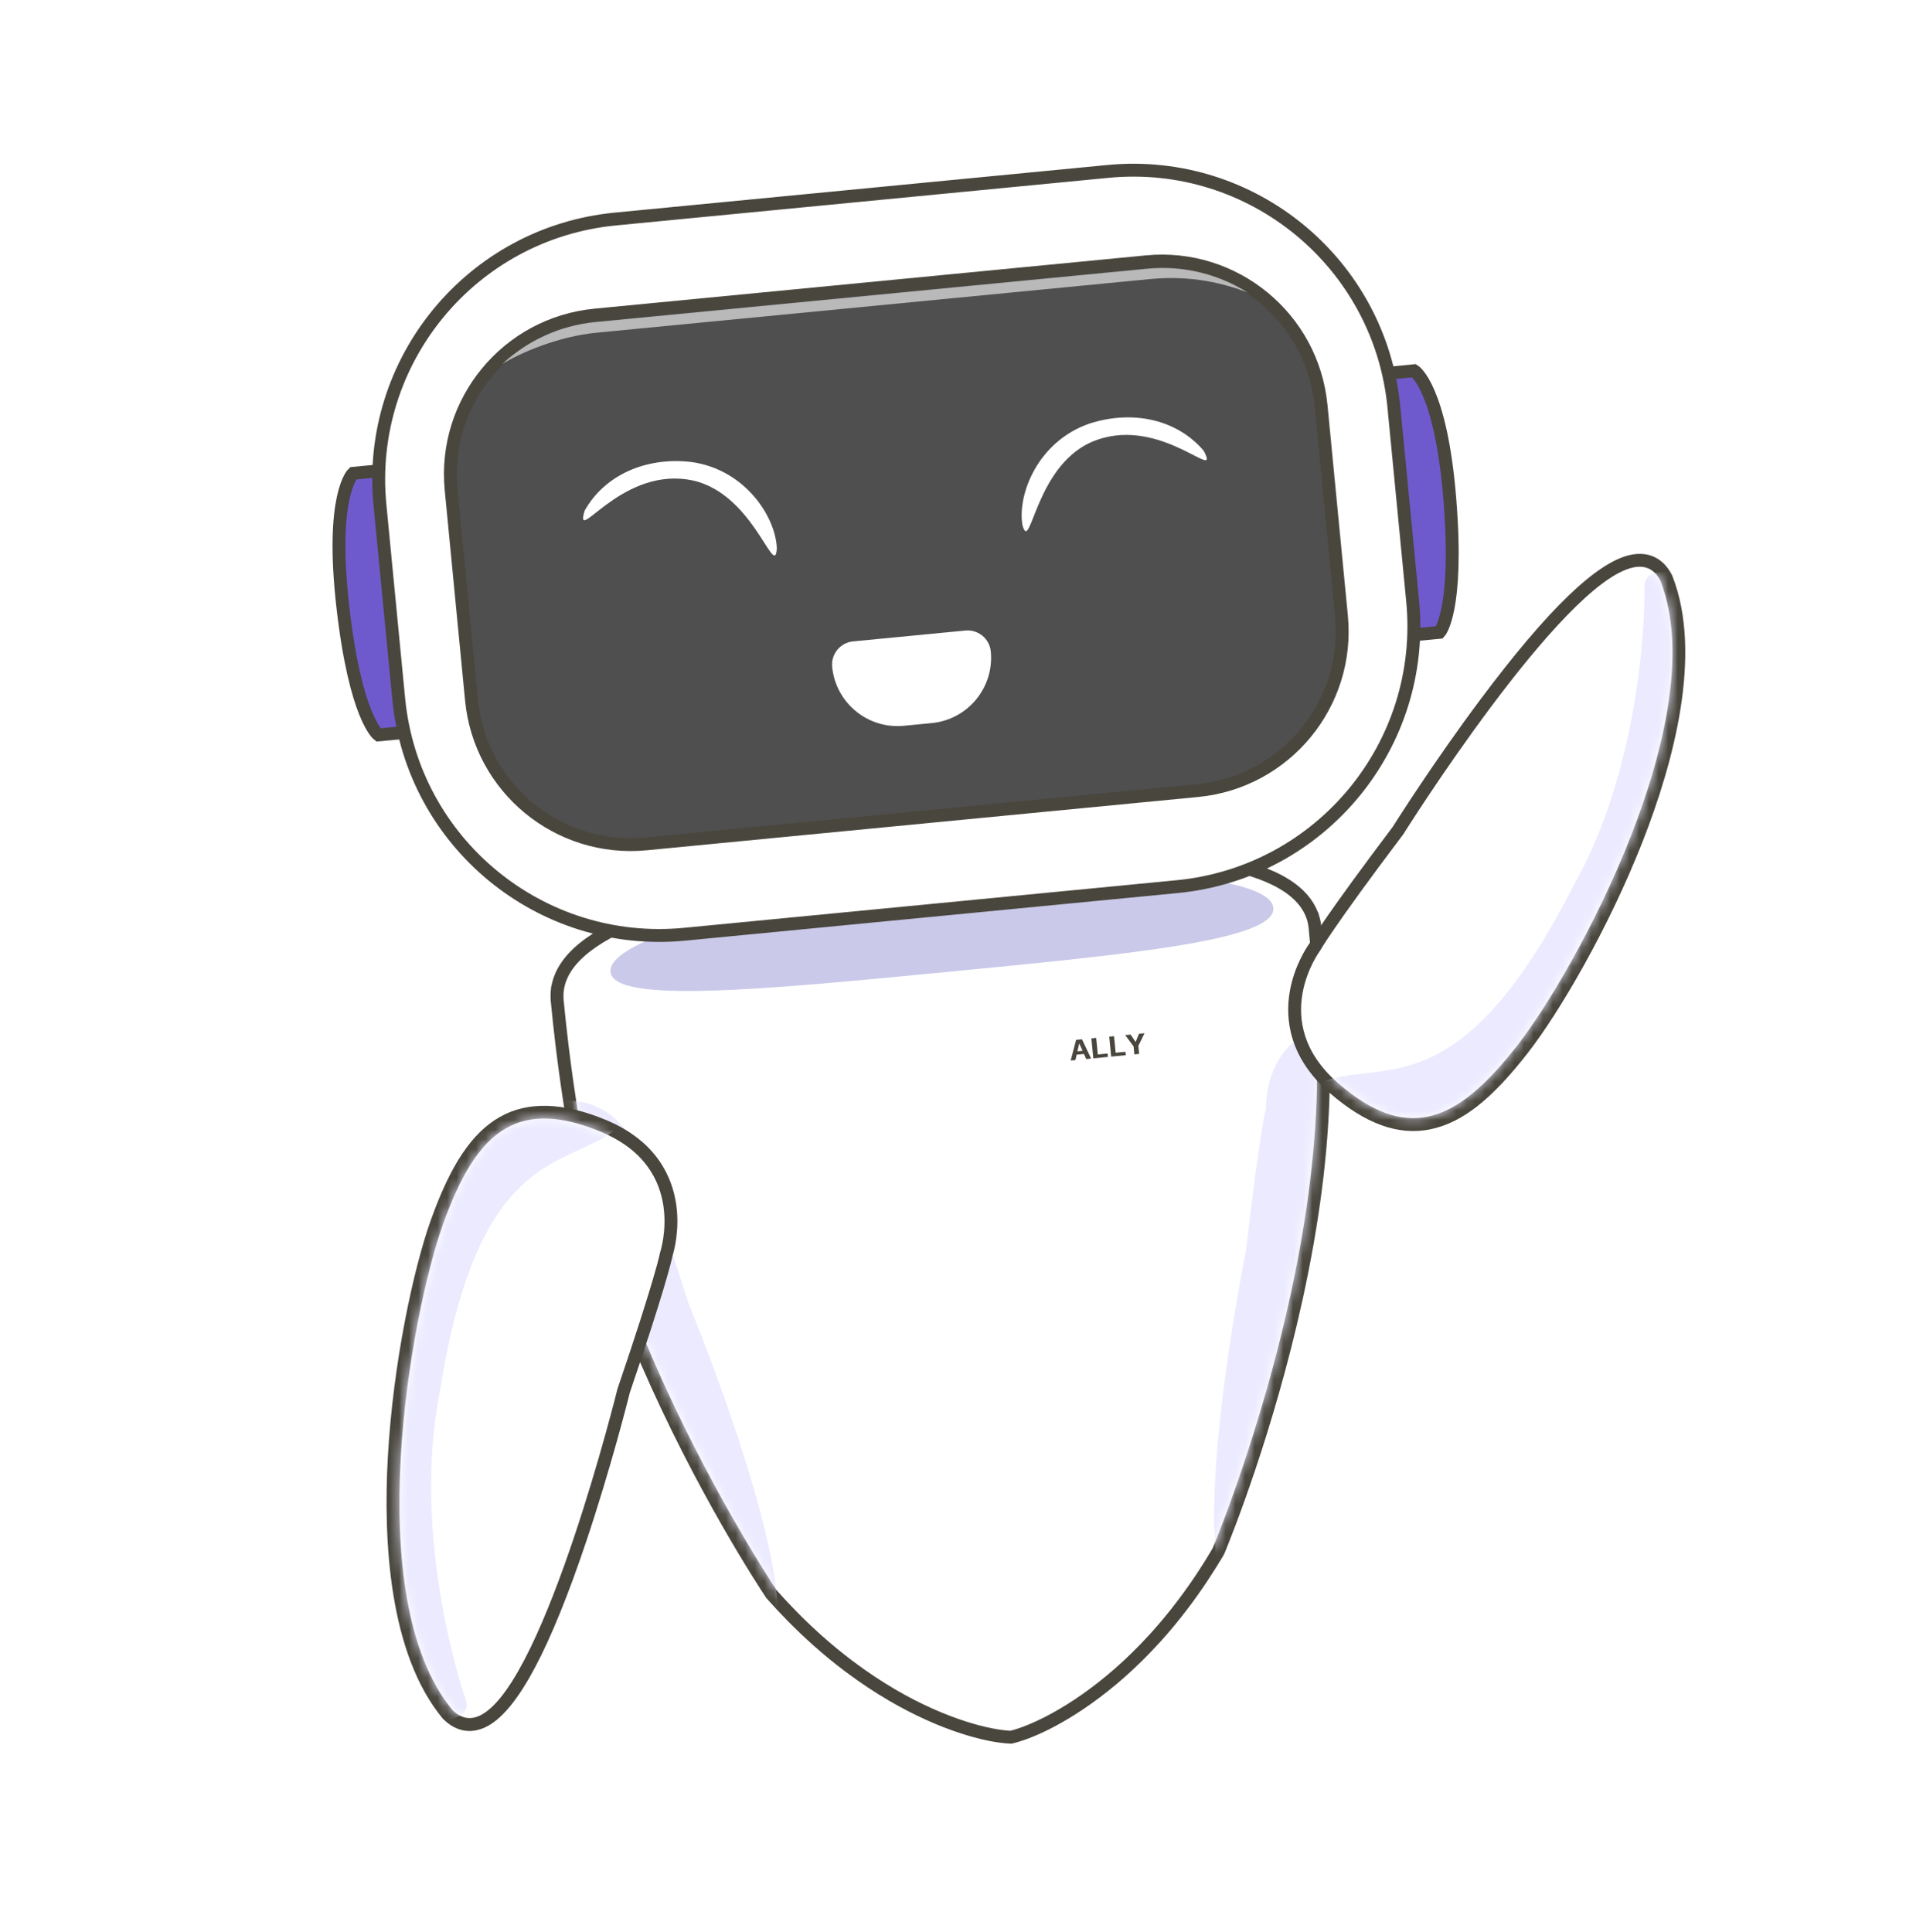 <svg width="200" height="201" viewBox="0 0 200 201" fill="none" xmlns="http://www.w3.org/2000/svg">
<path d="M105.047 180.697C102.656 180.581 98.015 179.366 92.811 176.329C91.353 175.479 89.897 174.514 88.486 173.46C88.414 173.408 88.327 173.344 88.243 173.279L88.167 173.222C87.136 172.441 86.106 171.596 85.105 170.705C85.016 170.627 84.925 170.544 84.836 170.464L84.706 170.347C84.559 170.216 84.412 170.082 84.266 169.943C84.148 169.833 84.026 169.719 83.902 169.601C83.766 169.475 83.629 169.345 83.493 169.21C83.359 169.086 83.223 168.954 83.088 168.819C82.961 168.696 82.824 168.559 82.689 168.424C82.588 168.323 82.484 168.217 82.379 168.112C82.063 167.792 81.767 167.485 81.478 167.176C81.346 167.038 81.208 166.89 81.072 166.739C80.808 166.455 80.267 165.847 80.267 165.847L80.237 165.813L80.212 165.772C79.487 164.679 72.953 154.729 67.244 141.538C64.05 134.153 61.724 127.15 60.335 120.727C60.138 119.717 59.944 118.657 59.737 117.471L59.696 117.235C59.642 116.925 59.59 116.618 59.541 116.305C59.484 115.969 59.43 115.629 59.375 115.287C59.326 114.972 59.278 114.672 59.232 114.364C59.08 113.378 58.932 112.348 58.78 111.221C58.742 110.939 58.704 110.663 58.669 110.381C58.615 109.963 58.561 109.543 58.509 109.118C58.476 108.862 58.445 108.599 58.414 108.335C58.34 107.702 58.267 107.063 58.196 106.418C58.115 105.659 58.035 104.894 57.961 104.121C57.944 103.955 57.938 103.802 57.937 103.657C57.933 103.504 57.94 103.328 57.958 103.122L57.979 102.867L57.989 102.855C58.816 97.359 68.664 93.258 87.271 90.668C87.736 90.605 88.195 90.541 88.663 90.48C89.232 90.406 89.801 90.335 90.373 90.264L91.225 90.16C91.8 90.094 92.367 90.028 92.934 89.965C94.064 89.84 95.202 89.722 96.317 89.614C97.432 89.506 98.572 89.404 99.704 89.311C100.273 89.264 100.845 89.219 101.414 89.175C101.7 89.153 101.989 89.133 102.275 89.114C102.848 89.074 103.42 89.035 103.993 88.999C104.474 88.968 104.951 88.941 105.43 88.914C124.2 87.894 134.651 90.034 136.51 95.275L136.522 95.285L136.591 95.523C136.648 95.722 136.689 95.896 136.715 96.061C136.741 96.187 136.764 96.338 136.78 96.504C136.855 97.277 136.923 98.043 136.989 98.804C137.044 99.45 137.095 100.094 137.143 100.73L137.146 100.759C137.165 101.013 137.184 101.267 137.201 101.521C137.231 101.944 137.259 102.369 137.286 102.789C137.305 103.07 137.321 103.351 137.338 103.629C137.404 104.762 137.456 105.801 137.497 106.809C137.511 107.091 137.519 107.37 137.53 107.651L137.533 107.737C137.545 108.083 137.557 108.429 137.566 108.773C137.575 109.087 137.584 109.399 137.593 109.713L137.597 109.957C137.623 111.163 137.636 112.242 137.636 113.251C137.501 119.841 136.562 127.159 134.842 135.011C131.825 148.784 127.418 159.695 126.792 161.211C126.736 161.378 126.563 161.656 126.099 162.398C126 162.564 125.892 162.736 125.785 162.905C125.566 163.255 125.334 163.614 125.08 163.999C125.006 164.116 124.923 164.237 124.838 164.361C124.735 164.517 124.626 164.675 124.518 164.831C124.424 164.975 124.317 165.122 124.213 165.272C124.097 165.44 123.988 165.593 123.876 165.746C123.779 165.882 123.682 166.018 123.582 166.154C123.468 166.314 123.352 166.47 123.23 166.63L123.122 166.772C123.051 166.868 122.979 166.964 122.908 167.057C122.095 168.121 121.247 169.15 120.387 170.111L120.321 170.184C120.251 170.264 120.181 170.343 120.107 170.418C118.937 171.707 117.693 172.934 116.425 174.05C111.897 178.027 107.575 180.108 105.25 180.68L105.156 180.703L105.058 180.699L105.047 180.697Z" fill="white"/>
<path d="M96.376 90.279C97.497 90.17 98.623 90.07 99.753 89.977C100.322 89.93 100.891 89.885 101.46 89.841C101.744 89.819 102.03 89.8 102.316 89.78C102.888 89.741 103.458 89.702 104.031 89.665C104.51 89.635 104.986 89.608 105.463 89.581C119.977 88.792 134.07 89.724 135.925 95.655C135.925 95.655 135.926 95.66 135.929 95.663C135.977 95.831 136.021 96.001 136.051 96.176C136.077 96.305 136.095 96.436 136.108 96.569C136.183 97.34 136.251 98.103 136.316 98.861C136.371 99.505 136.422 100.146 136.47 100.779C136.49 101.041 136.51 101.303 136.527 101.562C136.557 101.987 136.585 102.41 136.612 102.83C136.631 103.114 136.647 103.392 136.664 103.67C136.727 104.738 136.78 105.794 136.822 106.834C136.836 107.145 136.846 107.451 136.857 107.76C136.869 108.103 136.881 108.446 136.89 108.787C136.899 109.11 136.909 109.429 136.915 109.749L136.916 109.757C136.918 109.827 136.919 109.896 136.92 109.964C136.944 111.076 136.959 112.17 136.958 113.247C136.809 120.581 135.67 128.061 134.18 134.865C131.2 148.47 126.82 159.376 126.136 161.022C126.136 161.022 125.729 161.71 125.521 162.042C125.419 162.211 125.317 162.377 125.212 162.541C124.981 162.91 124.747 163.272 124.512 163.626C124.434 163.746 124.354 163.865 124.274 163.983C124.171 164.138 124.065 164.294 123.958 164.447C123.855 164.602 123.748 164.752 123.642 164.902C123.538 165.055 123.431 165.203 123.324 165.35C123.227 165.486 123.13 165.622 123.032 165.755C122.919 165.915 122.804 166.068 122.687 166.222C122.58 166.365 122.475 166.507 122.367 166.646C121.541 167.73 120.709 168.734 119.878 169.662C119.791 169.759 119.703 169.859 119.613 169.954C118.384 171.309 117.162 172.501 115.973 173.544C111.231 177.709 107.021 179.551 105.08 180.029C103.084 179.932 98.598 178.93 93.148 175.75C91.781 174.953 90.353 174.017 88.887 172.923C88.78 172.848 88.675 172.766 88.571 172.688C87.577 171.936 86.568 171.11 85.549 170.204C85.417 170.088 85.287 169.968 85.154 169.849C85.01 169.721 84.868 169.592 84.726 169.457C84.604 169.345 84.483 169.23 84.361 169.116C84.228 168.991 84.095 168.867 83.964 168.737C83.831 168.61 83.697 168.483 83.566 168.35C83.432 168.22 83.298 168.088 83.167 167.955C83.066 167.855 82.964 167.754 82.865 167.65C82.567 167.348 82.268 167.038 81.97 166.719C81.835 166.579 81.703 166.436 81.57 166.29C81.303 166.003 80.769 165.403 80.769 165.403C79.776 163.911 73.388 154.049 67.857 141.274C65.093 134.881 62.54 127.758 60.987 120.588C60.78 119.532 60.584 118.455 60.395 117.359C60.383 117.293 60.371 117.224 60.359 117.155L60.358 117.147C60.303 116.832 60.251 116.516 60.199 116.199C60.142 115.862 60.088 115.523 60.033 115.184C59.985 114.879 59.937 114.576 59.891 114.269C59.732 113.239 59.582 112.193 59.439 111.133C59.402 110.857 59.364 110.58 59.329 110.298C59.275 109.881 59.221 109.461 59.169 109.038C59.136 108.78 59.105 108.519 59.075 108.258C59 107.627 58.928 106.988 58.858 106.346C58.776 105.59 58.697 104.828 58.622 104.057C58.609 103.923 58.602 103.792 58.603 103.66C58.599 103.483 58.609 103.307 58.625 103.133C58.627 103.133 58.627 103.128 58.627 103.125C59.31 96.948 72.963 93.335 87.359 91.33C87.822 91.267 88.281 91.204 88.746 91.142C89.313 91.069 89.882 90.998 90.451 90.927C90.733 90.891 91.018 90.858 91.303 90.823C91.87 90.757 92.437 90.692 93.004 90.629C94.134 90.503 95.261 90.386 96.376 90.279ZM96.247 88.945C95.13 89.053 93.989 89.171 92.857 89.297C92.292 89.36 91.73 89.425 91.166 89.49L91.147 89.492C90.996 89.512 90.857 89.528 90.719 89.544C90.572 89.561 90.426 89.58 90.282 89.597C89.71 89.668 89.141 89.74 88.572 89.813C88.12 89.873 87.674 89.935 87.225 89.995L87.174 90C78.915 91.153 72.26 92.633 67.391 94.401C61.232 96.639 57.943 99.315 57.353 102.564L57.326 102.596L57.288 103.009C57.288 103.009 57.287 103.028 57.285 103.039L57.276 103.113L57.278 103.126C57.262 103.324 57.257 103.5 57.26 103.669C57.26 103.833 57.268 104.002 57.286 104.183C57.353 104.879 57.432 105.634 57.522 106.486C57.593 107.134 57.666 107.778 57.741 108.411C57.772 108.675 57.803 108.941 57.836 109.204C57.888 109.622 57.942 110.045 57.996 110.465C58.032 110.747 58.069 111.028 58.107 111.307C58.26 112.434 58.408 113.47 58.561 114.467C58.606 114.759 58.65 115.051 58.697 115.345L58.702 115.388C58.759 115.732 58.814 116.077 58.871 116.416C58.922 116.715 58.97 117.017 59.023 117.319L59.032 117.38L59.068 117.586C59.274 118.775 59.469 119.841 59.665 120.84L59.667 120.853L59.671 120.866C61.072 127.331 63.409 134.374 66.621 141.8C72.354 155.042 78.916 165.044 79.647 166.139L79.7 166.217L79.764 166.289C79.785 166.314 80.304 166.894 80.581 167.19C80.716 167.341 80.855 167.489 80.993 167.635C81.281 167.943 81.577 168.251 81.9 168.578C82.004 168.687 82.112 168.795 82.219 168.9C82.344 169.028 82.481 169.163 82.621 169.297C82.755 169.432 82.891 169.562 83.028 169.691C83.165 169.826 83.304 169.958 83.443 170.087C83.562 170.2 83.686 170.317 83.807 170.429C83.958 170.571 84.106 170.707 84.259 170.843L84.386 170.96C84.478 171.043 84.569 171.125 84.661 171.205C85.671 172.104 86.715 172.961 87.758 173.751L87.837 173.811C87.921 173.876 88.008 173.94 88.095 174.001C89.523 175.067 90.995 176.042 92.471 176.903C97.775 179.998 102.427 181.236 105.013 181.363L105.208 181.374L105.397 181.326C107.908 180.706 112.238 178.6 116.854 174.547C118.137 173.421 119.395 172.18 120.592 170.861C120.665 170.784 120.736 170.704 120.809 170.625L120.872 170.554C121.747 169.578 122.607 168.537 123.431 167.453C123.5 167.363 123.574 167.264 123.648 167.166L123.755 167.023C123.877 166.864 123.996 166.704 124.118 166.536C124.215 166.403 124.315 166.264 124.412 166.128C124.521 165.978 124.633 165.822 124.741 165.663C124.85 165.51 124.959 165.357 125.065 165.198C125.174 165.042 125.282 164.881 125.388 164.723C125.466 164.608 125.55 164.484 125.632 164.355C125.886 163.972 126.117 163.611 126.342 163.255C126.449 163.086 126.556 162.914 126.661 162.743C127.048 162.124 127.26 161.783 127.37 161.535C127.37 161.535 127.37 161.533 127.37 161.53C127.383 161.499 127.394 161.471 127.405 161.443C128.065 159.842 132.468 148.915 135.481 135.151C137.21 127.255 138.156 119.893 138.29 113.274L138.289 113.261L138.291 113.247C138.292 112.23 138.278 111.146 138.253 109.934L138.249 109.73L138.244 109.679L138.246 109.671C138.241 109.365 138.23 109.059 138.221 108.748C138.213 108.409 138.201 108.066 138.189 107.72L138.184 107.669C138.177 107.371 138.167 107.076 138.151 106.776C138.111 105.773 138.058 104.728 137.991 103.593C137.975 103.312 137.958 103.028 137.938 102.74C137.912 102.322 137.884 101.897 137.853 101.466C137.836 101.212 137.816 100.948 137.796 100.686C137.747 100.042 137.696 99.395 137.641 98.749C137.566 97.892 137.499 97.14 137.431 96.441C137.414 96.26 137.389 96.092 137.358 95.931C137.328 95.764 137.29 95.593 137.236 95.402L137.235 95.389L137.212 95.318C137.212 95.318 137.208 95.3 137.204 95.289L137.087 94.891L137.055 94.865C135.852 91.786 132.111 89.792 125.637 88.775C120.519 87.97 113.701 87.791 105.379 88.243C104.897 88.271 104.418 88.298 103.936 88.329C103.361 88.365 102.789 88.404 102.214 88.444C101.925 88.464 101.633 88.484 101.345 88.506L101.326 88.508C100.759 88.552 100.196 88.596 99.629 88.642C98.497 88.736 97.354 88.838 96.234 88.946L96.247 88.945Z" fill="#49463D"/>
<path d="M132.435 94.428C132.11 91.075 116.415 89.849 97.379 91.689C78.343 93.529 63.174 97.738 63.499 101.091C63.823 104.444 79.496 102.935 98.529 101.095C117.565 99.255 132.756 97.781 132.432 94.428L132.435 94.428Z" fill="#CAC9E9"/>
<path d="M111.922 108.161L112.53 108.102L113.48 110.107L112.974 110.156L112.736 109.627L111.977 109.7L111.848 110.265L111.355 110.312L111.922 108.161ZM112.595 109.304L112.257 108.549L112.244 108.55L112.057 109.356L112.595 109.304ZM113.509 108.008L114.008 107.96L114.175 109.681L115.196 109.583L115.23 109.938L113.71 110.085L113.509 108.008ZM115.366 107.828L115.865 107.78L116.032 109.502L117.052 109.403L117.087 109.758L115.567 109.905L115.366 107.828ZM117.896 108.84L117.024 107.668L117.59 107.613L118.107 108.384L118.464 107.529L119.033 107.474L118.395 108.786L118.476 109.624L117.977 109.672L117.896 108.84Z" fill="#49463D"/>
<mask id="mask0_282_1555" style="mask-type:luminance" maskUnits="userSpaceOnUse" x="58" y="89" width="79" height="92">
<path d="M136.104 96.576C136.179 97.347 136.247 98.11 136.313 98.869C136.367 99.512 136.418 100.153 136.466 100.787C136.486 101.048 136.506 101.31 136.523 101.57C136.553 101.995 136.581 102.418 136.608 102.838C136.628 103.121 136.644 103.399 136.66 103.678C136.723 104.746 136.777 105.801 136.818 106.842C136.832 107.153 136.843 107.459 136.854 107.767C136.866 108.11 136.877 108.454 136.886 108.795C136.896 109.117 136.905 109.437 136.912 109.756L136.913 109.764C136.914 109.834 136.915 109.904 136.916 109.971C136.941 111.083 136.955 112.177 136.954 113.254C136.805 120.588 135.667 128.069 134.177 134.873C131.197 148.478 126.817 159.384 126.134 161.03C126.134 161.03 126.131 161.03 126.129 161.036C125.928 161.378 125.726 161.718 125.519 162.05C125.417 162.219 125.314 162.385 125.209 162.548C124.978 162.918 124.744 163.28 124.509 163.634C124.432 163.754 124.352 163.872 124.272 163.99C124.168 164.146 124.062 164.301 123.956 164.454C123.852 164.61 123.746 164.76 123.639 164.91C123.536 165.063 123.429 165.211 123.322 165.358C123.225 165.494 123.127 165.63 123.03 165.763C122.916 165.922 122.802 166.076 122.685 166.23C122.577 166.372 122.473 166.514 122.365 166.654C121.538 167.738 120.707 168.742 119.876 169.67C119.788 169.767 119.701 169.867 119.611 169.962C118.382 171.316 117.159 172.509 115.971 173.552C111.229 177.717 107.019 179.559 105.078 180.037C103.082 179.939 98.596 178.938 93.146 175.758C91.779 174.961 90.351 174.025 88.885 172.931C88.778 172.855 88.674 172.774 88.569 172.695C87.575 171.943 86.567 171.117 85.547 170.212C85.415 170.095 85.285 169.976 85.152 169.857C85.008 169.728 84.866 169.599 84.724 169.465C84.603 169.353 84.481 169.238 84.36 169.123C84.227 168.999 84.093 168.874 83.962 168.744C83.829 168.617 83.695 168.49 83.564 168.357C83.43 168.228 83.296 168.095 83.165 167.962C83.064 167.862 82.963 167.761 82.864 167.658C82.565 167.356 82.266 167.045 81.968 166.727C81.834 166.586 81.701 166.443 81.569 166.297C81.301 166.011 81.039 165.716 80.776 165.418C80.776 165.418 80.774 165.416 80.77 165.413L80.767 165.413C79.774 163.918 73.386 154.056 67.855 141.281C65.091 134.888 62.538 127.764 60.985 120.595C60.778 119.538 60.582 118.462 60.392 117.365C60.381 117.299 60.369 117.23 60.356 117.162L60.356 117.154C60.301 116.839 60.249 116.523 60.197 116.205C60.14 115.869 60.085 115.53 60.031 115.19C59.983 114.885 59.935 114.583 59.889 114.275C59.73 113.246 59.58 112.2 59.437 111.14C59.4 110.863 59.362 110.587 59.327 110.305C59.273 109.888 59.219 109.468 59.167 109.045C59.134 108.787 59.103 108.526 59.072 108.265C58.998 107.634 58.925 106.995 58.855 106.353C58.774 105.596 58.695 104.834 58.62 104.063C58.607 103.93 58.6 103.799 58.6 103.667C58.597 103.49 58.607 103.314 58.622 103.14C58.625 103.137 58.624 103.134 58.624 103.132C59.308 96.955 72.961 93.342 87.356 91.337C87.819 91.274 88.278 91.21 88.743 91.149C89.31 91.076 89.879 91.005 90.448 90.933C90.73 90.898 91.015 90.865 91.3 90.83C91.867 90.764 92.434 90.698 93.001 90.636C94.131 90.51 95.258 90.393 96.373 90.286C97.488 90.178 98.62 90.077 99.75 89.984C100.319 89.937 100.888 89.892 101.457 89.848C101.74 89.826 102.027 89.807 102.313 89.787C102.885 89.748 103.455 89.709 104.027 89.672C104.506 89.642 104.983 89.615 105.46 89.588C119.973 88.799 134.066 89.731 135.922 95.662C135.922 95.662 135.922 95.668 135.925 95.67C135.974 95.838 136.017 96.009 136.047 96.183C136.073 96.313 136.091 96.443 136.104 96.576Z" fill="white"/>
</mask>
<g mask="url(#mask0_282_1555)">
<path d="M129.613 129.96C131.018 117.66 131.677 115.238 131.677 115.238C131.677 115.238 131.341 106.089 141.134 106.526C150.927 106.963 151.175 112.837 150.206 122.684C149.237 132.53 140.7 160.885 130.837 167.497C121.342 170.834 129.613 129.96 129.613 129.96Z" fill="#EBEAFF"/>
<path d="M71.628 135.632C67.89 123.829 66.779 121.578 66.779 121.578C66.779 121.578 65.354 112.534 55.826 114.838C46.298 117.142 47.181 122.955 50.021 132.433C52.861 141.912 66.679 168.106 77.627 172.707C87.586 174.165 71.628 135.632 71.628 135.632Z" fill="#EBEAFF"/>
</g>
<path d="M148.619 116.809C145.51 117.444 142.277 116.255 138.729 113.175C131.247 106.676 136.282 99.156 136.733 98.514C136.932 98.164 138.452 95.603 145.393 86.397C146.266 85.007 162.119 59.921 169.746 58.364C171.316 58.043 172.538 58.644 173.285 60.102L173.299 60.132L173.311 60.163C176.415 68.108 173.355 79.257 170.242 87.211C166.645 96.402 161.557 105.016 158.353 109.13C154.707 113.81 151.704 116.179 148.619 116.809Z" fill="white"/>
<path d="M169.88 59.02C171.083 58.774 172.055 59.166 172.689 60.407C178.243 74.624 163.905 100.913 157.826 108.718C154.613 112.842 151.654 115.505 148.485 116.152C145.657 116.73 142.66 115.701 139.171 112.669C131.768 106.241 137.302 98.873 137.302 98.873C137.302 98.873 138.491 96.664 145.948 86.778C145.948 86.778 162.396 60.551 169.881 59.022M169.613 57.71C166.129 58.421 161.032 63.315 154.034 72.67C149.242 79.077 145.237 85.391 144.843 86.016C138.142 94.903 136.467 97.64 136.175 98.149C135.884 98.561 134.599 100.486 134.142 103.134C133.665 105.887 133.998 109.951 138.292 113.683C142.007 116.909 145.43 118.146 148.754 117.467C152.078 116.789 155.131 114.36 158.884 109.544C162.116 105.394 167.247 96.71 170.869 87.457C174.026 79.393 177.121 68.068 173.938 59.922L173.914 59.859L173.883 59.8C172.999 58.071 171.482 57.328 169.613 57.71Z" fill="#49463D"/>
<mask id="mask1_282_1555" style="mask-type:luminance" maskUnits="userSpaceOnUse" x="135" y="58" width="39" height="59">
<path d="M145.947 86.775C138.491 96.661 137.302 98.87 137.302 98.87C137.302 98.87 131.768 106.238 139.171 112.666C146.573 119.094 151.747 116.52 157.826 108.715C163.905 100.91 178.242 74.621 172.688 60.404C168.104 51.442 145.947 86.772 145.947 86.772L145.947 86.775Z" fill="white"/>
</mask>
<g mask="url(#mask1_282_1555)">
<path d="M173.305 59.535C171.229 59.483 171.01 60.217 171.034 61.378C171.048 62.023 171.153 78.95 163.546 92.337C152.234 114.426 144.421 110.447 138.193 112.296C124.12 116.479 150.189 119.837 150.189 119.837L168.747 104.827L177.723 75.193L179.676 62.471L173.305 59.535Z" fill="#EBEAFF"/>
</g>
<path d="M52.295 116.775C49.559 118.339 47.449 121.526 45.448 127.111C43.69 132.02 41.55 141.793 41.005 151.647C40.533 160.176 41.111 171.723 46.543 178.301L46.564 178.326L46.587 178.35C47.752 179.502 49.101 179.691 50.492 178.896C57.25 175.034 64.468 146.254 64.864 144.658C68.58 133.744 69.223 130.836 69.303 130.442C69.533 129.689 71.963 120.973 62.824 117.137C58.494 115.319 55.049 115.201 52.295 116.775Z" fill="white"/>
<path d="M50.159 178.314C56.792 174.524 64.219 144.47 64.219 144.47C68.212 132.75 68.651 130.279 68.651 130.279C68.651 130.279 71.605 121.551 62.564 117.757C58.3 115.969 55.134 115.927 52.628 117.359C49.82 118.963 47.842 122.418 46.078 127.339C42.743 136.653 37.34 166.106 47.059 177.876C48.049 178.856 49.095 178.926 50.16 178.317M50.825 179.48C49.169 180.426 47.496 180.194 46.116 178.828L46.068 178.782L46.025 178.729C40.456 171.986 39.856 160.26 40.334 151.613C40.883 141.691 43.041 131.841 44.817 126.888C46.874 121.141 49.078 117.844 51.963 116.195C54.848 114.547 58.547 114.618 63.084 116.522C68.331 118.724 69.915 122.483 70.323 125.247C70.715 127.902 70.097 130.135 69.95 130.618C69.831 131.192 69.094 134.314 65.507 144.851C65.33 145.566 63.498 152.817 60.95 160.4C57.226 171.473 53.915 177.714 50.828 179.478L50.825 179.48Z" fill="#49463D"/>
<mask id="mask2_282_1555" style="mask-type:luminance" maskUnits="userSpaceOnUse" x="41" y="116" width="29" height="63">
<path d="M64.216 144.473C68.21 132.752 68.649 130.282 68.649 130.282C68.649 130.282 71.603 121.554 62.562 117.76C53.522 113.966 49.412 118.028 46.076 127.342C42.741 136.656 37.338 166.108 47.057 177.878C54.212 184.96 64.218 144.475 64.218 144.475L64.216 144.473Z" fill="white"/>
</mask>
<g mask="url(#mask2_282_1555)">
<path d="M46.744 178.893C48.732 178.294 48.711 177.528 48.325 176.433C48.11 175.825 42.721 159.778 45.763 144.684C49.606 120.166 58.27 121.505 63.608 117.803C75.669 109.432 49.856 114.387 49.856 114.387L36.919 134.444L37.654 165.399L39.774 178.095L46.744 178.893Z" fill="#EBEAFF"/>
</g>
<path d="M47.797 75.63L39.36 76.446C39.36 76.446 36.971 74.715 35.652 63.081C34.333 51.448 36.727 49.233 36.727 49.233L45.164 48.417L47.797 75.63Z" fill="#6F5ACD" stroke="#49463D" stroke-width="1.34" stroke-miterlimit="10"/>
<path d="M141.276 66.591L149.713 65.775C149.713 65.775 151.725 63.618 150.79 51.948C149.855 40.278 147.08 38.562 147.08 38.562L138.643 39.378L141.276 66.591Z" fill="#6F5ACD" stroke="#49463D" stroke-width="1.34" stroke-miterlimit="10"/>
<path d="M115.234 17.83L64.003 22.782C49.03 24.229 38.067 37.538 39.515 52.507L41.468 72.693C42.917 87.662 56.229 98.624 71.201 97.177L122.432 92.225C137.405 90.777 148.368 77.469 146.92 62.5L144.967 42.314C143.518 27.345 130.206 16.383 115.234 17.83Z" fill="white" stroke="#49463D" stroke-width="1.34" stroke-miterlimit="10"/>
<path d="M119.235 27.231L61.88 32.775C52.734 33.659 46.037 41.788 46.921 50.932L49.039 72.82C49.924 81.964 58.055 88.66 67.201 87.776L124.557 82.232C133.703 81.348 140.4 73.218 139.515 64.075L137.397 42.187C136.513 33.043 128.381 26.347 119.235 27.231Z" fill="#4F4F4F" stroke="#49463D" stroke-width="1.34" stroke-miterlimit="10"/>
<path opacity="0.6" d="M52.229 37.869C54.811 35.468 58.172 33.864 61.952 33.499L119.308 27.954C123.12 27.586 126.758 28.534 129.766 30.427C127.332 29.488 123.92 28.612 119.638 29.026C116.218 29.357 66.05 34.22 62.024 34.609C57.999 34.998 53.931 36.786 52.232 37.869L52.229 37.869Z" fill="white"/>
<g filter="url(#filter0_d_282_1555)">
<path d="M125.197 46.896C126.997 50.337 120.902 43.357 114.114 45.749C107.625 47.975 107.219 57.808 106.341 54.625C105.792 51.485 107.893 45.925 113.325 44.054C118.011 42.559 122.537 43.753 125.197 46.896Z" fill="white"/>
<path d="M60.806 53.12C59.698 56.843 64.343 48.824 71.463 49.872C78.259 50.814 80.542 60.386 80.794 57.094C80.731 53.908 77.603 48.853 71.912 48.057C67.027 47.488 62.814 49.526 60.806 53.12Z" fill="white"/>
<path d="M88.723 66.716L100.405 65.587C101.733 65.458 102.918 66.434 103.046 67.762C103.409 71.512 100.66 74.849 96.909 75.212L93.999 75.493C90.248 75.855 86.91 73.106 86.547 69.357C86.419 68.029 87.395 66.844 88.723 66.716Z" fill="white"/>
</g>
<defs>
<filter id="filter0_d_282_1555" x="54.488" y="37.259" width="77.184" height="44.421" filterUnits="userSpaceOnUse" color-interpolation-filters="sRGB">
<feFlood flood-opacity="0" result="BackgroundImageFix"/>
<feColorMatrix in="SourceAlpha" type="matrix" values="0 0 0 0 0 0 0 0 0 0 0 0 0 0 0 0 0 0 127 0" result="hardAlpha"/>
<feOffset/>
<feGaussianBlur stdDeviation="3.077"/>
<feComposite in2="hardAlpha" operator="out"/>
<feColorMatrix type="matrix" values="0 0 0 0 1 0 0 0 0 1 0 0 0 0 1 0 0 0 0.5 0"/>
<feBlend mode="normal" in2="BackgroundImageFix" result="effect1_dropShadow_282_1555"/>
<feBlend mode="normal" in="SourceGraphic" in2="effect1_dropShadow_282_1555" result="shape"/>
</filter>
</defs>
</svg>
